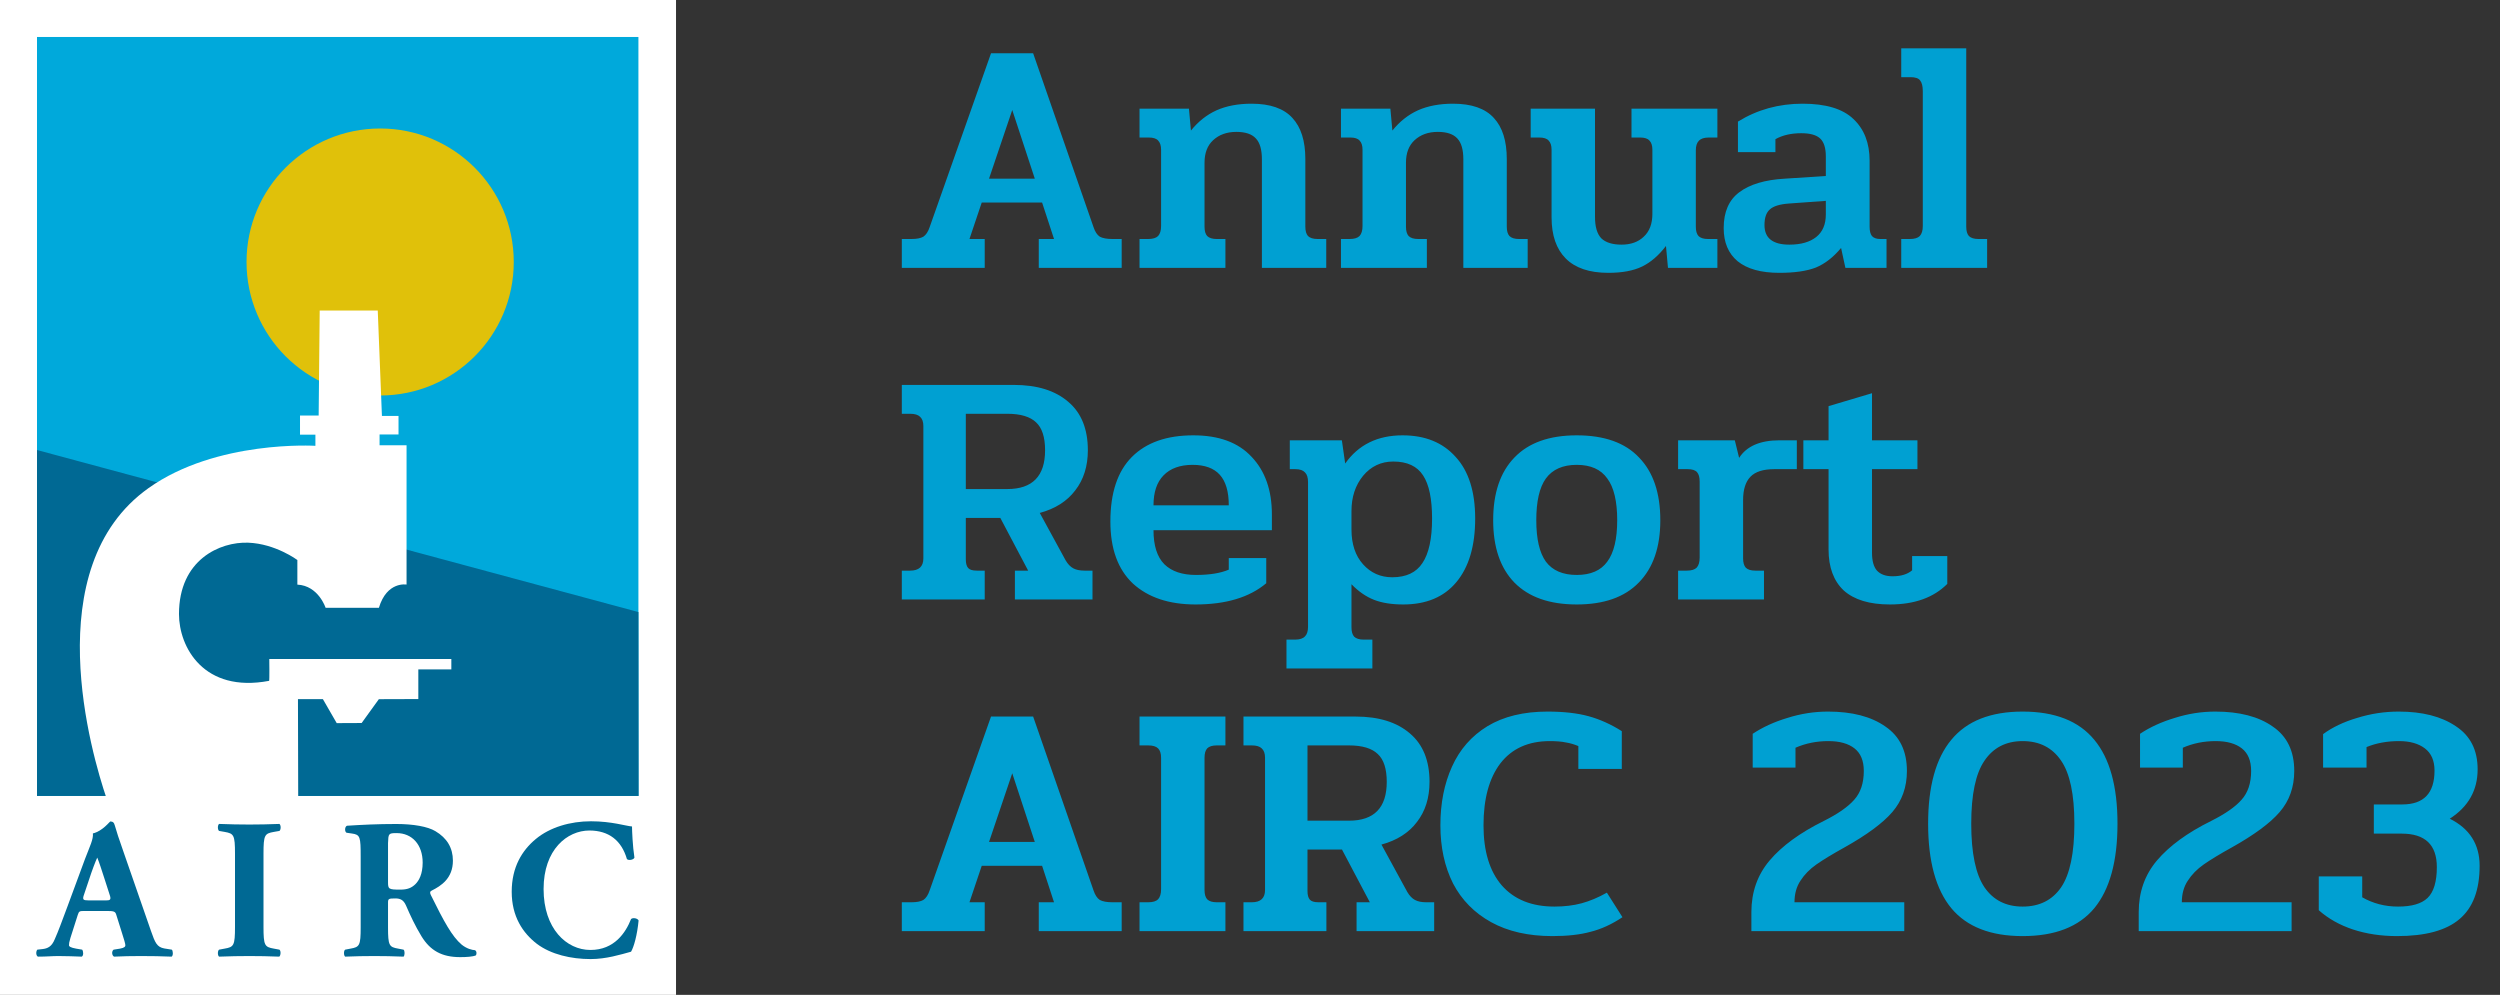 <svg xmlns="http://www.w3.org/2000/svg" width="196" height="78" viewBox="0 0 196 78" fill="none"><rect x="0" y="0" width="196" height="78" fill="#333333" stroke="none"/><path d="M70.702 18.738H71.456C71.872 18.738 72.184 18.677 72.392 18.556C72.6 18.417 72.765 18.166 72.886 17.802L77.696 4.178H80.998L85.73 17.802C85.851 18.166 86.016 18.417 86.224 18.556C86.449 18.677 86.779 18.738 87.212 18.738H87.94V21H81.44V18.738H82.636L81.7 15.878H76.968L76.006 18.738H77.202V21H70.702V18.738ZM81.128 14.006L79.36 8.624L77.54 14.006H81.128ZM89.339 18.738H90.015C90.379 18.738 90.639 18.66 90.795 18.504C90.951 18.331 91.029 18.071 91.029 17.724V11.744C91.029 11.415 90.951 11.172 90.795 11.016C90.656 10.86 90.413 10.782 90.067 10.782H89.339V8.52H93.213L93.369 10.236C93.941 9.525 94.608 8.997 95.371 8.65C96.151 8.303 97.069 8.13 98.127 8.13C99.583 8.13 100.649 8.503 101.325 9.248C102.001 9.976 102.339 11.051 102.339 12.472V17.776C102.339 18.105 102.408 18.348 102.547 18.504C102.703 18.66 102.954 18.738 103.301 18.738H103.977V21H98.933V12.498C98.933 11.735 98.777 11.189 98.465 10.86C98.153 10.513 97.641 10.34 96.931 10.34C96.185 10.34 95.579 10.557 95.111 10.99C94.66 11.406 94.435 11.995 94.435 12.758V17.776C94.435 18.105 94.504 18.348 94.643 18.504C94.799 18.66 95.05 18.738 95.397 18.738H96.073V21H89.339V18.738ZM105.132 18.738H105.808C106.172 18.738 106.432 18.66 106.588 18.504C106.744 18.331 106.822 18.071 106.822 17.724V11.744C106.822 11.415 106.744 11.172 106.588 11.016C106.449 10.86 106.206 10.782 105.86 10.782H105.132V8.52H109.006L109.162 10.236C109.734 9.525 110.401 8.997 111.164 8.65C111.944 8.303 112.862 8.13 113.92 8.13C115.376 8.13 116.442 8.503 117.118 9.248C117.794 9.976 118.132 11.051 118.132 12.472V17.776C118.132 18.105 118.201 18.348 118.34 18.504C118.496 18.66 118.747 18.738 119.094 18.738H119.77V21H114.726V12.498C114.726 11.735 114.57 11.189 114.258 10.86C113.946 10.513 113.434 10.34 112.724 10.34C111.978 10.34 111.372 10.557 110.904 10.99C110.453 11.406 110.228 11.995 110.228 12.758V17.776C110.228 18.105 110.297 18.348 110.436 18.504C110.592 18.66 110.843 18.738 111.19 18.738H111.866V21H105.132V18.738ZM126.089 21.39C124.615 21.39 123.506 21.017 122.761 20.272C122.015 19.527 121.643 18.452 121.643 17.048V11.744C121.643 11.415 121.565 11.172 121.409 11.016C121.27 10.86 121.027 10.782 120.681 10.782H120.005V8.52H125.049V17.022C125.049 17.785 125.213 18.339 125.543 18.686C125.889 19.015 126.418 19.18 127.129 19.18C127.857 19.18 128.437 18.972 128.871 18.556C129.321 18.14 129.547 17.542 129.547 16.762V11.744C129.547 11.415 129.469 11.172 129.313 11.016C129.174 10.86 128.931 10.782 128.585 10.782H127.909V8.52H134.643V10.782H133.967C133.603 10.782 133.343 10.869 133.187 11.042C133.031 11.198 132.953 11.449 132.953 11.796V17.776C132.953 18.105 133.022 18.348 133.161 18.504C133.317 18.66 133.568 18.738 133.915 18.738H134.643V21H130.769L130.613 19.284C130.041 20.029 129.417 20.567 128.741 20.896C128.065 21.225 127.181 21.39 126.089 21.39ZM139.505 21.39C138.067 21.39 136.975 21.087 136.229 20.48C135.501 19.873 135.137 19.007 135.137 17.88C135.137 16.615 135.545 15.679 136.359 15.072C137.191 14.448 138.387 14.093 139.947 14.006L143.145 13.798V12.264C143.145 11.605 142.998 11.137 142.703 10.86C142.409 10.583 141.915 10.444 141.221 10.444C140.424 10.444 139.748 10.6 139.193 10.912V11.926H136.255V9.534C137.763 8.598 139.453 8.13 141.325 8.13C143.145 8.13 144.471 8.529 145.303 9.326C146.153 10.123 146.577 11.215 146.577 12.602V17.776C146.577 18.105 146.638 18.348 146.759 18.504C146.898 18.66 147.115 18.738 147.409 18.738H147.903V21H144.679L144.341 19.44C143.735 20.168 143.076 20.679 142.365 20.974C141.655 21.251 140.701 21.39 139.505 21.39ZM140.285 19.18C141.187 19.18 141.889 18.981 142.391 18.582C142.894 18.183 143.145 17.594 143.145 16.814V15.748L140.259 15.956C139.531 16.008 139.029 16.164 138.751 16.424C138.474 16.667 138.335 17.074 138.335 17.646C138.335 18.669 138.985 19.18 140.285 19.18ZM149.057 18.738H149.733C150.097 18.738 150.357 18.66 150.513 18.504C150.669 18.331 150.747 18.071 150.747 17.724V7.142C150.747 6.761 150.678 6.483 150.539 6.31C150.418 6.137 150.167 6.05 149.785 6.05H149.057V3.788H154.153V17.776C154.153 18.105 154.223 18.348 154.361 18.504C154.517 18.66 154.769 18.738 155.115 18.738H155.791V21H149.057V18.738ZM70.702 44.738H71.352C72.045 44.738 72.392 44.417 72.392 43.776V33.402C72.392 33.073 72.305 32.83 72.132 32.674C71.976 32.518 71.716 32.44 71.352 32.44H70.702V30.178H79.49C81.31 30.178 82.731 30.62 83.754 31.504C84.777 32.371 85.288 33.636 85.288 35.3C85.288 36.548 84.959 37.597 84.3 38.446C83.659 39.295 82.731 39.885 81.518 40.214L83.546 43.932C83.719 44.227 83.919 44.435 84.144 44.556C84.369 44.677 84.664 44.738 85.028 44.738H85.652V47H79.568V44.738H80.608L78.424 40.604H75.72V43.854C75.72 44.166 75.781 44.391 75.902 44.53C76.023 44.669 76.249 44.738 76.578 44.738H77.202V47H70.702V44.738ZM78.97 38.342C80.946 38.342 81.934 37.328 81.934 35.3C81.934 34.277 81.7 33.549 81.232 33.116C80.764 32.665 80.01 32.44 78.97 32.44H75.72V38.342H78.97ZM93.736 47.39C91.656 47.39 90.018 46.844 88.822 45.752C87.643 44.643 87.054 43.022 87.054 40.89C87.054 38.637 87.617 36.947 88.744 35.82C89.87 34.693 91.474 34.13 93.554 34.13C95.564 34.13 97.09 34.693 98.13 35.82C99.187 36.929 99.716 38.437 99.716 40.344V41.566H90.434C90.434 42.779 90.72 43.672 91.292 44.244C91.864 44.799 92.687 45.076 93.762 45.076C94.836 45.076 95.694 44.937 96.336 44.66V43.75H99.274V45.726C97.956 46.835 96.11 47.39 93.736 47.39ZM96.336 39.616C96.336 38.541 96.102 37.744 95.634 37.224C95.166 36.704 94.455 36.444 93.502 36.444C92.514 36.444 91.751 36.721 91.214 37.276C90.694 37.813 90.434 38.593 90.434 39.616H96.336ZM100.86 50.146H101.536C101.9 50.146 102.16 50.059 102.316 49.886C102.472 49.73 102.55 49.479 102.55 49.132V37.796C102.55 37.449 102.472 37.198 102.316 37.042C102.16 36.869 101.909 36.782 101.562 36.782H101.12V34.52H105.202L105.462 36.34C106.502 34.867 108.001 34.13 109.96 34.13C111.728 34.13 113.115 34.693 114.12 35.82C115.143 36.929 115.654 38.541 115.654 40.656C115.654 42.805 115.16 44.469 114.172 45.648C113.201 46.809 111.815 47.39 110.012 47.39C109.111 47.39 108.348 47.269 107.724 47.026C107.1 46.783 106.511 46.376 105.956 45.804V49.184C105.956 49.513 106.025 49.756 106.164 49.912C106.32 50.068 106.571 50.146 106.918 50.146H107.594V52.408H100.86V50.146ZM109.154 45.258C110.246 45.258 111.035 44.885 111.52 44.14C112.023 43.395 112.274 42.233 112.274 40.656C112.274 39.113 112.04 37.987 111.572 37.276C111.104 36.548 110.324 36.184 109.232 36.184C108.279 36.184 107.49 36.557 106.866 37.302C106.259 38.047 105.956 38.966 105.956 40.058V41.514C105.956 42.658 106.259 43.568 106.866 44.244C107.473 44.92 108.235 45.258 109.154 45.258ZM123.617 47.39C121.485 47.39 119.856 46.818 118.729 45.674C117.62 44.53 117.065 42.901 117.065 40.786C117.065 38.654 117.62 37.016 118.729 35.872C119.839 34.711 121.468 34.13 123.617 34.13C125.784 34.13 127.413 34.711 128.505 35.872C129.615 37.016 130.169 38.654 130.169 40.786C130.169 42.901 129.606 44.53 128.479 45.674C127.37 46.818 125.749 47.39 123.617 47.39ZM123.617 45.076C124.709 45.076 125.507 44.729 126.009 44.036C126.529 43.343 126.789 42.259 126.789 40.786C126.789 39.295 126.529 38.203 126.009 37.51C125.507 36.799 124.709 36.444 123.617 36.444C122.525 36.444 121.719 36.799 121.199 37.51C120.697 38.203 120.445 39.295 120.445 40.786C120.445 42.259 120.697 43.343 121.199 44.036C121.719 44.729 122.525 45.076 123.617 45.076ZM131.563 44.738H132.239C132.603 44.738 132.863 44.66 133.019 44.504C133.175 44.331 133.253 44.071 133.253 43.724V37.744C133.253 37.415 133.184 37.172 133.045 37.016C132.907 36.86 132.664 36.782 132.317 36.782H131.563V34.52H136.009L136.347 35.898C136.937 34.979 137.994 34.52 139.519 34.52H140.871V36.782H139.103C138.237 36.782 137.613 36.981 137.231 37.38C136.85 37.779 136.659 38.385 136.659 39.2V43.776C136.659 44.105 136.729 44.348 136.867 44.504C137.023 44.66 137.275 44.738 137.621 44.738H138.297V47H131.563V44.738ZM148.169 47.39C146.575 47.39 145.37 47.026 144.555 46.298C143.758 45.553 143.359 44.478 143.359 43.074V36.782H141.383V34.52H143.359V31.842L146.765 30.828V34.52H150.327V36.782H146.765V43.334C146.765 43.975 146.895 44.443 147.155 44.738C147.433 45.033 147.84 45.18 148.377 45.18C149.036 45.18 149.547 45.024 149.911 44.712V43.594H152.667V45.778C151.593 46.853 150.093 47.39 148.169 47.39ZM70.702 70.738H71.456C71.872 70.738 72.184 70.677 72.392 70.556C72.6 70.417 72.765 70.166 72.886 69.802L77.696 56.178H80.998L85.73 69.802C85.851 70.166 86.016 70.417 86.224 70.556C86.449 70.677 86.779 70.738 87.212 70.738H87.94V73H81.44V70.738H82.636L81.7 67.878H76.968L76.006 70.738H77.202V73H70.702V70.738ZM81.128 66.006L79.36 60.624L77.54 66.006H81.128ZM89.339 70.738H90.015C90.379 70.738 90.639 70.66 90.795 70.504C90.951 70.331 91.029 70.071 91.029 69.724V59.402C91.029 59.073 90.951 58.83 90.795 58.674C90.639 58.518 90.379 58.44 90.015 58.44H89.339V56.178H96.073V58.44H95.397C95.05 58.44 94.799 58.518 94.643 58.674C94.504 58.83 94.435 59.073 94.435 59.402V69.776C94.435 70.105 94.504 70.348 94.643 70.504C94.799 70.66 95.05 70.738 95.397 70.738H96.073V73H89.339V70.738ZM97.489 70.738H98.139C98.832 70.738 99.179 70.417 99.179 69.776V59.402C99.179 59.073 99.092 58.83 98.919 58.674C98.763 58.518 98.503 58.44 98.139 58.44H97.489V56.178H106.277C108.097 56.178 109.518 56.62 110.541 57.504C111.564 58.371 112.075 59.636 112.075 61.3C112.075 62.548 111.746 63.597 111.087 64.446C110.446 65.295 109.518 65.885 108.305 66.214L110.333 69.932C110.506 70.227 110.706 70.435 110.931 70.556C111.156 70.677 111.451 70.738 111.815 70.738H112.439V73H106.355V70.738H107.395L105.211 66.604H102.507V69.854C102.507 70.166 102.568 70.391 102.689 70.53C102.81 70.669 103.036 70.738 103.365 70.738H103.989V73H97.489V70.738ZM105.757 64.342C107.733 64.342 108.721 63.328 108.721 61.3C108.721 60.277 108.487 59.549 108.019 59.116C107.551 58.665 106.797 58.44 105.757 58.44H102.507V64.342H105.757ZM121.715 73.39C119.825 73.39 118.222 73.026 116.905 72.298C115.587 71.57 114.591 70.556 113.915 69.256C113.256 67.939 112.927 66.422 112.927 64.706C112.927 62.973 113.23 61.439 113.837 60.104C114.443 58.752 115.371 57.695 116.619 56.932C117.884 56.169 119.453 55.788 121.325 55.788C122.59 55.788 123.665 55.909 124.549 56.152C125.433 56.395 126.299 56.785 127.149 57.322V60.286H123.743V58.492C123.413 58.353 123.084 58.258 122.755 58.206C122.425 58.137 122.009 58.102 121.507 58.102C119.825 58.102 118.534 58.683 117.633 59.844C116.749 61.005 116.307 62.626 116.307 64.706C116.307 66.734 116.783 68.303 117.737 69.412C118.707 70.521 120.085 71.076 121.871 71.076C122.651 71.076 123.361 70.989 124.003 70.816C124.644 70.643 125.303 70.365 125.979 69.984L127.201 71.908C126.369 72.463 125.537 72.844 124.705 73.052C123.89 73.277 122.893 73.39 121.715 73.39ZM137.308 71.518C137.308 69.941 137.784 68.589 138.738 67.462C139.708 66.318 141.121 65.287 142.976 64.368C144.085 63.813 144.882 63.259 145.368 62.704C145.87 62.149 146.122 61.395 146.122 60.442C146.122 59.645 145.879 59.055 145.394 58.674C144.908 58.293 144.224 58.102 143.34 58.102C142.421 58.102 141.563 58.275 140.766 58.622V60.182H137.412V57.53C138.192 57.01 139.102 56.594 140.142 56.282C141.182 55.953 142.239 55.788 143.314 55.788C145.203 55.788 146.702 56.178 147.812 56.958C148.938 57.721 149.502 58.882 149.502 60.442C149.502 61.707 149.12 62.782 148.358 63.666C147.612 64.533 146.356 65.46 144.588 66.448C143.652 66.968 142.924 67.41 142.404 67.774C141.884 68.138 141.468 68.563 141.156 69.048C140.844 69.516 140.688 70.079 140.688 70.738H149.294V73H137.308V71.518ZM158.575 73.39C156.062 73.39 154.198 72.662 152.985 71.206C151.772 69.733 151.165 67.523 151.165 64.576C151.165 61.647 151.772 59.454 152.985 57.998C154.198 56.525 156.062 55.788 158.575 55.788C161.106 55.788 162.978 56.525 164.191 57.998C165.404 59.454 166.011 61.647 166.011 64.576C166.011 67.523 165.404 69.733 164.191 71.206C162.978 72.662 161.106 73.39 158.575 73.39ZM158.575 71.076C159.892 71.076 160.898 70.573 161.591 69.568C162.284 68.545 162.631 66.881 162.631 64.576C162.631 62.288 162.284 60.641 161.591 59.636C160.898 58.613 159.892 58.102 158.575 58.102C157.275 58.102 156.278 58.613 155.585 59.636C154.892 60.641 154.545 62.288 154.545 64.576C154.545 66.881 154.892 68.545 155.585 69.568C156.278 70.573 157.275 71.076 158.575 71.076ZM167.675 71.518C167.675 69.941 168.152 68.589 169.105 67.462C170.076 66.318 171.488 65.287 173.343 64.368C174.452 63.813 175.25 63.259 175.735 62.704C176.238 62.149 176.489 61.395 176.489 60.442C176.489 59.645 176.246 59.055 175.761 58.674C175.276 58.293 174.591 58.102 173.707 58.102C172.788 58.102 171.93 58.275 171.133 58.622V60.182H167.779V57.53C168.559 57.01 169.469 56.594 170.509 56.282C171.549 55.953 172.606 55.788 173.681 55.788C175.57 55.788 177.07 56.178 178.179 56.958C179.306 57.721 179.869 58.882 179.869 60.442C179.869 61.707 179.488 62.782 178.725 63.666C177.98 64.533 176.723 65.46 174.955 66.448C174.019 66.968 173.291 67.41 172.771 67.774C172.251 68.138 171.835 68.563 171.523 69.048C171.211 69.516 171.055 70.079 171.055 70.738H179.661V73H167.675V71.518ZM187.928 73.39C186.68 73.39 185.527 73.217 184.47 72.87C183.43 72.523 182.537 72.021 181.792 71.362V68.71H185.198V70.348C186.047 70.833 186.983 71.076 188.006 71.076C189.081 71.076 189.852 70.851 190.32 70.4C190.805 69.932 191.048 69.126 191.048 67.982C191.048 66.231 190.129 65.356 188.292 65.356H186.108V63.068H188.344C190.025 63.068 190.866 62.184 190.866 60.416C190.866 59.636 190.615 59.055 190.112 58.674C189.609 58.293 188.933 58.102 188.084 58.102C187.148 58.102 186.299 58.258 185.536 58.57V60.182H182.13V57.556C182.858 57.019 183.751 56.594 184.808 56.282C185.865 55.953 186.949 55.788 188.058 55.788C189.913 55.788 191.403 56.169 192.53 56.932C193.674 57.677 194.246 58.804 194.246 60.312C194.246 61.959 193.518 63.25 192.062 64.186C193.622 64.966 194.402 66.197 194.402 67.878C194.402 69.785 193.873 71.18 192.816 72.064C191.776 72.948 190.147 73.39 187.928 73.39Z" fill="#00A0D2"></path><g clip-path="url(#clip0_759_2)"><path d="M53 0H0V78H53V0Z" fill="white"></path><path d="M50.052 2.899H2.901V62.402H50.052V2.899Z" fill="#00A9DB"></path><path d="M8.282 70.594C8.642 70.594 8.736 70.546 8.594 70.14L8.187 68.877C7.97 68.205 7.766 67.567 7.624 67.236C7.468 67.576 7.217 68.234 6.985 68.952L6.592 70.121C6.436 70.542 6.531 70.589 6.919 70.589H8.277L8.282 70.594ZM6.611 71.421C6.237 71.421 6.19 71.436 6.096 71.733L5.518 73.545C5.423 73.857 5.409 73.985 5.409 74.108C5.409 74.202 5.537 74.297 5.972 74.373L6.441 74.453C6.536 74.562 6.569 74.921 6.408 75.001C5.859 74.968 5.239 74.968 4.581 74.954C4.051 74.954 3.691 75.001 2.972 75.001C2.802 74.907 2.816 74.581 2.925 74.453L3.346 74.406C3.72 74.358 4.051 74.235 4.297 73.625C4.576 73.001 4.846 72.254 5.267 71.128L6.673 67.321C7.047 66.337 7.331 65.793 7.283 65.339C8.031 65.169 8.608 64.403 8.642 64.403C8.845 64.403 8.94 64.483 9.001 64.715C9.129 65.169 9.314 65.746 9.706 66.853L11.831 72.973C12.158 73.909 12.3 74.249 12.877 74.358L13.469 74.453C13.563 74.529 13.597 74.907 13.455 75.001C12.707 74.968 11.86 74.954 11.05 74.954C10.241 74.954 9.659 74.968 8.94 75.001C8.769 74.907 8.736 74.581 8.907 74.453L9.408 74.373C9.768 74.311 9.829 74.202 9.829 74.108C9.829 73.999 9.721 73.625 9.531 73.043L9.11 71.7C9.034 71.45 8.907 71.421 8.362 71.421H6.611Z" fill="#006994"></path><path d="M20.658 72.67C20.658 74.136 20.752 74.245 21.472 74.372L21.907 74.453C22.035 74.547 22.016 74.907 21.893 75.001C21.05 74.968 20.284 74.954 19.55 74.954C18.817 74.954 18.022 74.968 17.175 75.001C17.052 74.907 17.052 74.547 17.175 74.453L17.61 74.372C18.329 74.249 18.424 74.136 18.424 72.67V66.923C18.424 65.457 18.329 65.348 17.61 65.221L17.175 65.145C17.052 65.05 17.052 64.691 17.175 64.596C18.017 64.629 18.798 64.644 19.55 64.644C20.303 64.644 21.065 64.629 21.907 64.596C22.035 64.691 22.035 65.05 21.907 65.145L21.472 65.221C20.752 65.348 20.658 65.457 20.658 66.923V72.67Z" fill="#006994"></path><path d="M30.421 69.156C30.421 69.704 30.463 69.747 31.386 69.747C31.95 69.747 32.276 69.605 32.574 69.312C32.839 69.047 33.137 68.546 33.137 67.628C33.137 66.223 32.309 65.315 31.093 65.315C30.449 65.315 30.449 65.362 30.421 66.11V69.151V69.156ZM28.277 67.174C28.277 65.613 28.244 65.438 27.591 65.348L27.17 65.287C27.014 65.211 27.014 64.819 27.203 64.738C28.376 64.663 29.593 64.601 31.074 64.601C32.404 64.601 33.544 64.804 34.136 65.164C35.04 65.698 35.508 66.474 35.508 67.477C35.508 68.867 34.571 69.458 33.852 69.818C33.696 69.894 33.696 69.988 33.772 70.158C34.803 72.249 35.442 73.422 36.195 74.06C36.602 74.386 37.009 74.481 37.24 74.495C37.383 74.571 37.383 74.808 37.307 74.902C37.056 75.011 36.554 75.039 36.072 75.039C34.638 75.039 33.729 74.524 33.043 73.403C32.541 72.575 32.186 71.809 31.826 70.981C31.637 70.56 31.391 70.437 30.998 70.437C30.454 70.437 30.421 70.466 30.421 70.783V72.703C30.421 74.136 30.511 74.249 31.216 74.372L31.637 74.453C31.746 74.528 31.746 74.907 31.637 75.001C30.809 74.968 30.09 74.954 29.342 74.954C28.594 74.954 27.875 74.968 27.061 75.001C26.938 74.907 26.938 74.533 27.061 74.453L27.482 74.372C28.187 74.249 28.277 74.136 28.277 72.703V67.179V67.174Z" fill="#006994"></path><path d="M49.55 64.8C49.55 65.079 49.597 66.332 49.739 67.236C49.678 67.42 49.252 67.486 49.148 67.344C48.727 65.892 47.728 65.112 46.209 65.112C44.477 65.112 42.617 66.592 42.617 69.7C42.617 72.807 44.41 74.477 46.289 74.477C48.168 74.477 49.053 73.119 49.474 72.055C49.602 71.927 49.976 71.979 50.066 72.164C49.957 73.318 49.692 74.254 49.474 74.614C48.627 74.846 47.524 75.191 46.303 75.191C44.775 75.191 43.208 74.831 42.101 74.004C40.979 73.143 40.118 71.847 40.118 69.913C40.118 67.978 40.932 66.668 42.006 65.779C43.114 64.857 44.709 64.388 46.332 64.388C47.955 64.388 49.081 64.762 49.55 64.795" fill="#006994"></path><path d="M19.328 20.541C19.328 14.756 24.018 10.074 29.806 10.074C35.594 10.074 40.279 14.761 40.279 20.541C40.279 26.32 35.589 31.007 29.806 31.007C24.023 31.007 19.328 26.32 19.328 20.541Z" fill="#E0C10A"></path><path d="M2.901 62.402V62.321V35.282L50.052 47.986L50.066 62.402H2.901Z" fill="#006994"></path><path d="M23.379 62.591L23.36 54.811H25.314L26.398 56.693L28.353 56.684L29.702 54.816L32.797 54.806V52.479H35.385V51.666H21.112C21.112 51.666 21.136 53.373 21.098 53.378C15.977 54.347 14.032 50.739 14.032 48.142C14.032 43.876 17.25 42.462 19.465 42.547C21.599 42.628 23.313 43.905 23.313 43.905V45.834C24.969 45.915 25.527 47.651 25.527 47.651H29.706C30.336 45.55 31.874 45.83 31.874 45.83V34.909H29.758V34.062H31.244V32.611H29.943L29.616 24.348H25.064L24.983 32.577H23.521V34.077H24.728V34.952C24.728 34.952 16.98 34.469 11.637 38.272C2.863 44.52 7.194 59.176 8.353 62.591H23.369H23.379Z" fill="white"></path></g><defs><clipPath id="clip0_759_2"><rect width="53" height="78" fill="white"></rect></clipPath></defs></svg>